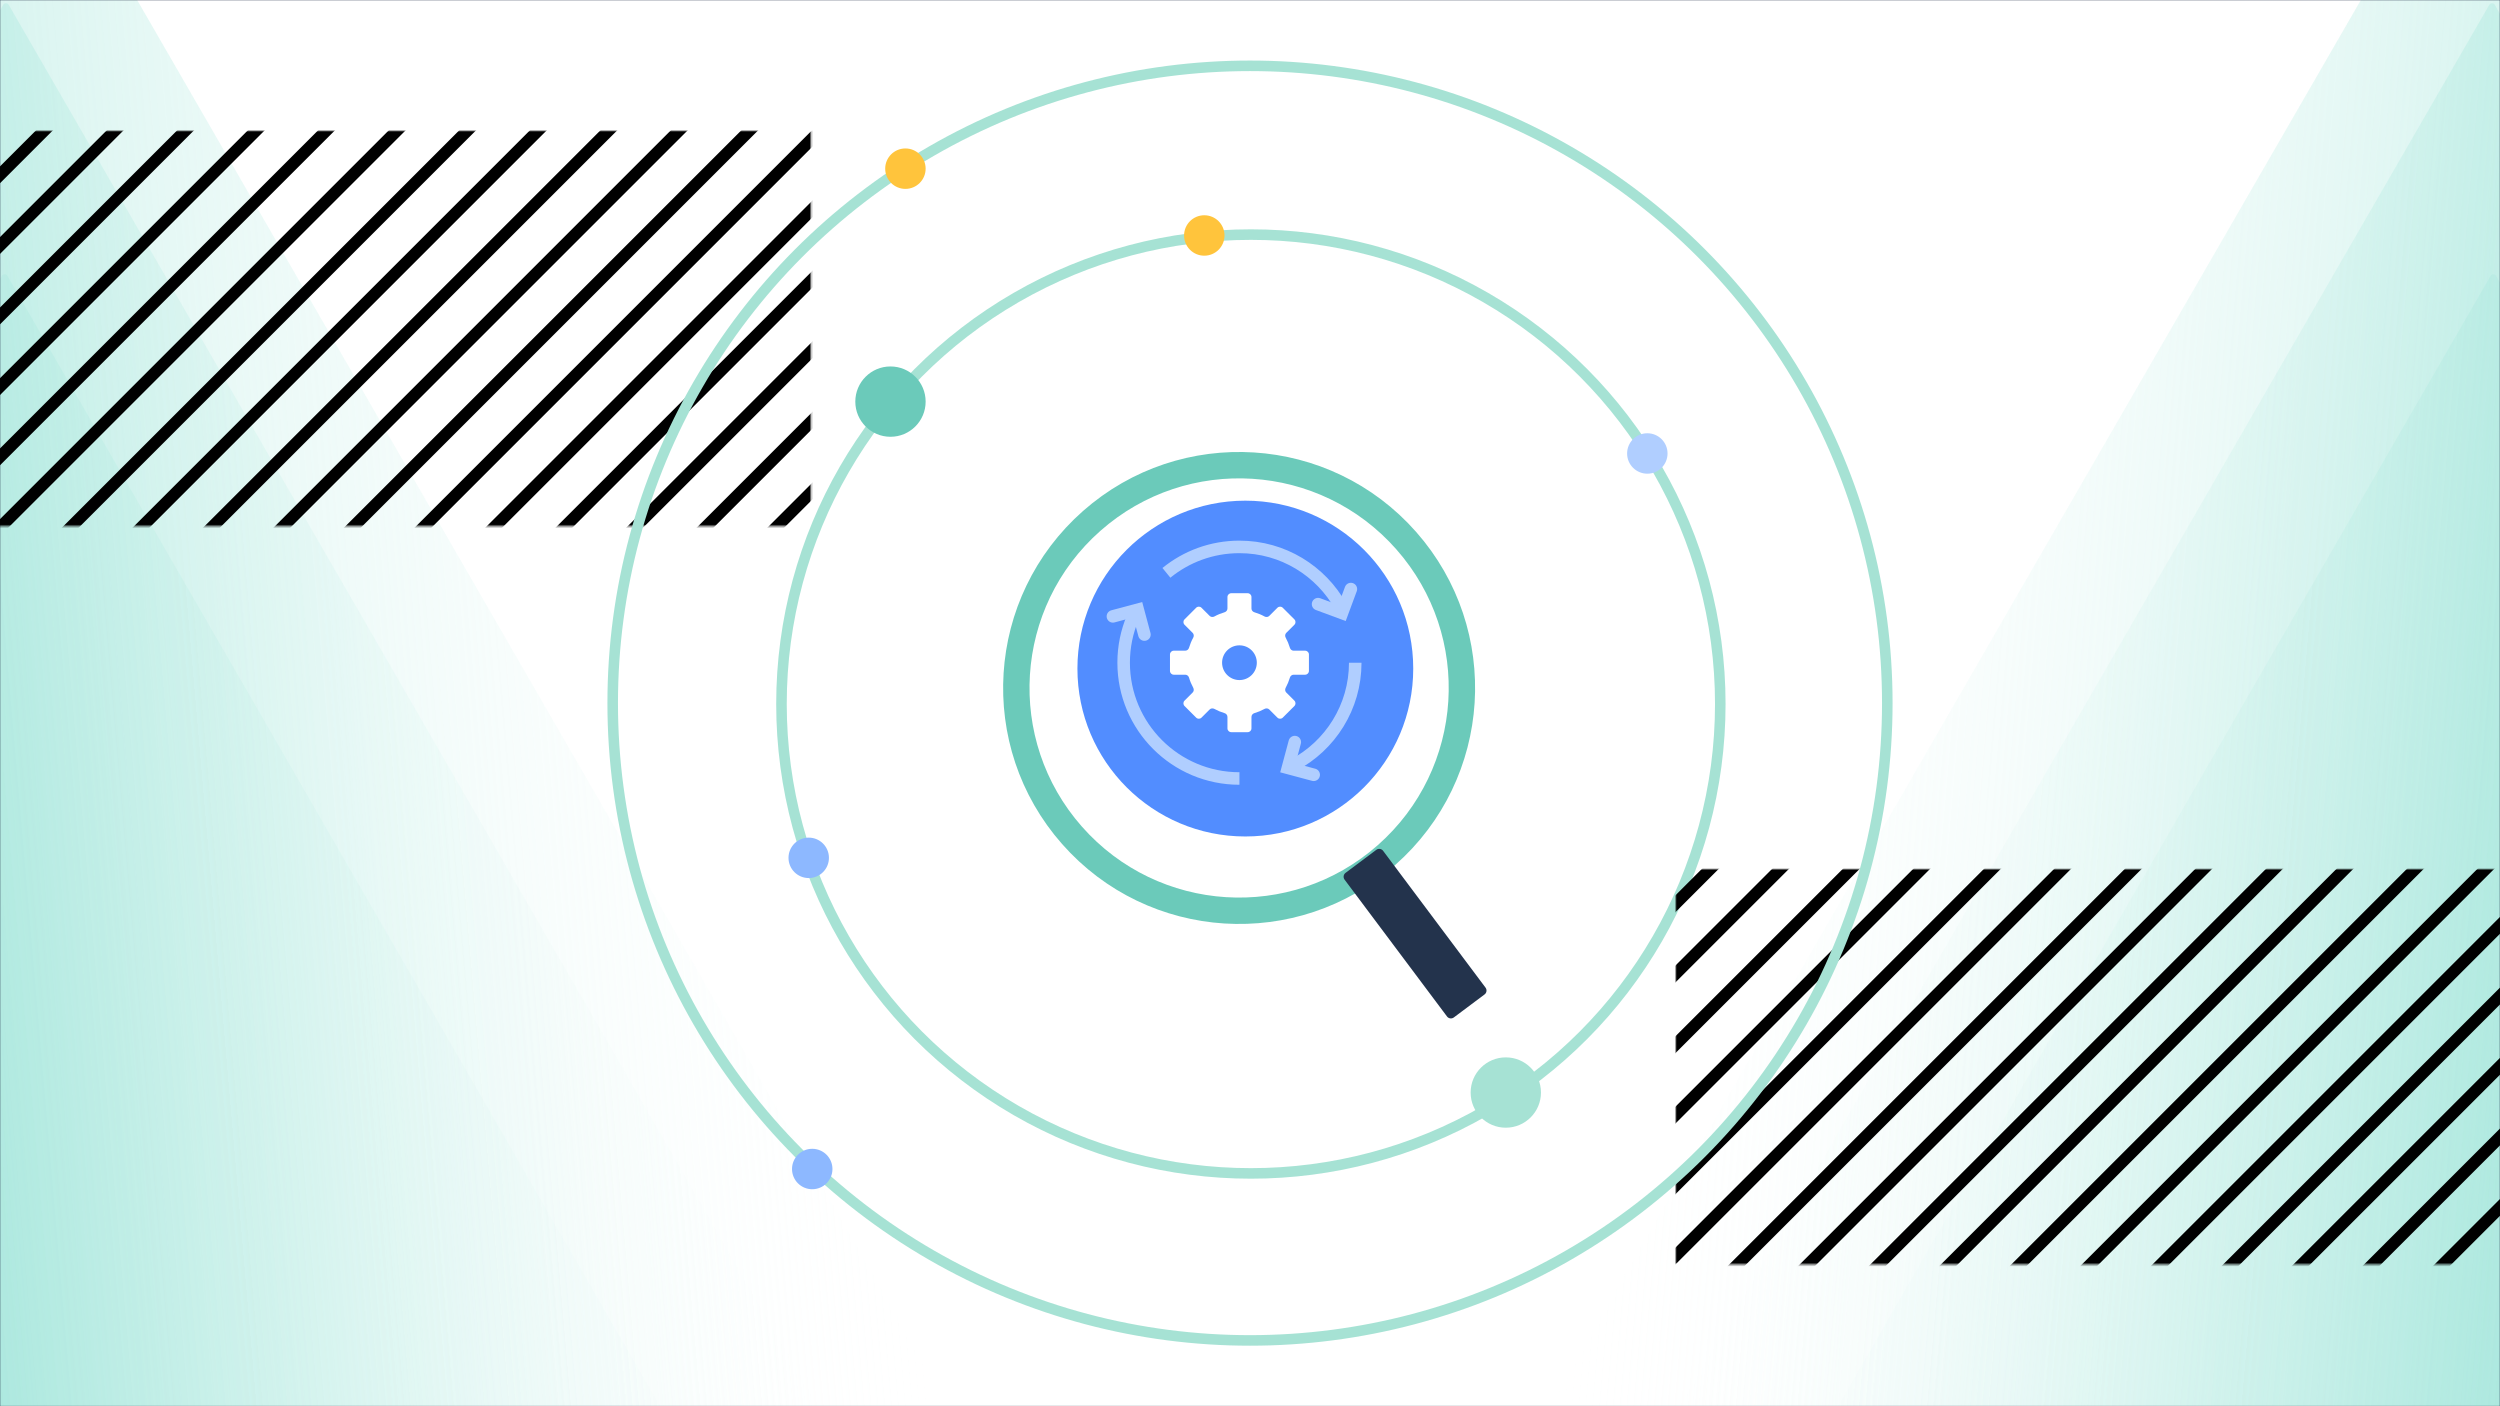 <svg width="1280" height="720" viewBox="0 0 1280 720" fill="none" xmlns="http://www.w3.org/2000/svg">
<g clip-path="url(#clip0_5638_11093)">
<rect width="1280" height="720" fill="#23334C"/>
<mask id="mask0_5638_11093" style="mask-type:alpha" maskUnits="userSpaceOnUse" x="0" y="0" width="1280" height="720">
<rect width="1280" height="720" fill="white"/>
</mask>
<g mask="url(#mask0_5638_11093)">
<rect width="1280" height="720" fill="white"/>
<path d="M1275.18 141.252C1275.8 140.171 1277.37 140.171 1277.99 141.252L1731.74 927.173C1732.37 928.255 1731.59 929.607 1730.34 929.607H822.833C821.584 929.607 820.804 928.255 821.428 927.173L1275.18 141.252Z" fill="url(#paint0_linear_5638_11093)"/>
<path d="M1274.52 2.469C1275.14 1.387 1276.71 1.387 1277.33 2.469L1731.08 788.39C1731.71 789.471 1730.93 790.824 1729.68 790.824H822.173C820.924 790.824 820.143 789.471 820.768 788.39L1274.52 2.469Z" fill="url(#paint1_linear_5638_11093)"/>
<path d="M1274.2 -113.34C1274.83 -114.421 1276.39 -114.421 1277.01 -113.34L1780.08 758.005C1780.71 759.086 1779.93 760.438 1778.68 760.438H772.535C771.286 760.438 770.506 759.086 771.13 758.005L1274.2 -113.34Z" fill="url(#paint2_linear_5638_11093)"/>
<path d="M3.803 141.252C3.178 140.171 1.617 140.171 0.992 141.252L-452.759 927.173C-453.384 928.255 -452.603 929.607 -451.354 929.607H456.149C457.398 929.607 458.179 928.255 457.554 927.173L3.803 141.252Z" fill="url(#paint3_linear_5638_11093)"/>
<path d="M4.463 2.469C3.838 1.387 2.277 1.387 1.652 2.469L-452.099 788.39C-452.724 789.471 -451.943 790.824 -450.694 790.824H456.809C458.058 790.824 458.839 789.471 458.214 788.39L4.463 2.469Z" fill="url(#paint4_linear_5638_11093)"/>
<path d="M4.781 -113.34C4.157 -114.421 2.596 -114.421 1.971 -113.34L-501.1 758.005C-501.724 759.086 -500.943 760.438 -499.694 760.438H506.447C507.696 760.438 508.477 759.086 507.852 758.005L4.781 -113.34Z" fill="url(#paint5_linear_5638_11093)"/>
</g>
<circle cx="640.451" cy="360.451" r="240.337" stroke="#A6E2D4" stroke-width="5.401"/>
<circle cx="455.923" cy="205.626" r="18.003" fill="#6BCABA"/>
<circle cx="770.97" cy="559.38" r="18.003" fill="#A6E2D4"/>
<circle cx="616.596" cy="120.564" r="10.352" fill="#FFC43C"/>
<circle cx="843.432" cy="232.18" r="10.352" fill="#B0CEFF"/>
<circle cx="414.066" cy="439.213" r="10.352" fill="#8DB8FF"/>
<g style="mix-blend-mode:soft-light">
<mask id="mask1_5638_11093" style="mask-type:luminance" maskUnits="userSpaceOnUse" x="858" y="445" width="447" height="203">
<path d="M1304.2 445H858V647.4H1304.2V445Z" fill="white"/>
</mask>
<g mask="url(#mask1_5638_11093)">
<path d="M1105.87 210.36L745.176 571.055L749.489 575.368L1110.18 214.673L1105.87 210.36Z" fill="black"/>
<path d="M1123.83 228.36L763.131 589.055L767.444 593.368L1128.14 232.673L1123.83 228.36Z" fill="black"/>
<path d="M1141.92 246.459L781.229 607.154L785.542 611.468L1146.24 250.773L1141.92 246.459Z" fill="black"/>
<path d="M1159.98 264.459L799.285 625.154L803.599 629.468L1164.29 268.773L1159.98 264.459Z" fill="black"/>
<path d="M1178.08 282.559L817.383 643.254L821.696 647.567L1182.39 286.872L1178.08 282.559Z" fill="black"/>
<path d="M1196.03 300.559L835.338 661.254L839.651 665.567L1200.35 304.872L1196.03 300.559Z" fill="black"/>
<path d="M1214.13 318.66L853.436 679.355L857.749 683.669L1218.44 322.974L1214.13 318.66Z" fill="black"/>
<path d="M1232.26 336.588L871.562 697.283L875.876 701.597L1236.57 340.901L1232.26 336.588Z" fill="black"/>
<path d="M1250.28 354.76L889.588 715.455L893.901 719.768L1254.6 359.073L1250.28 354.76Z" fill="black"/>
<path d="M1268.38 372.76L907.686 733.455L911.999 737.768L1272.69 377.073L1268.38 372.76Z" fill="black"/>
<path d="M1286.34 390.86L925.641 751.555L929.954 755.868L1290.65 395.173L1286.34 390.86Z" fill="black"/>
<path d="M1304.43 408.86L943.738 769.555L948.052 773.868L1308.75 413.173L1304.43 408.86Z" fill="black"/>
<path d="M1322.49 426.959L961.795 787.654L966.108 791.968L1326.8 431.273L1322.49 426.959Z" fill="black"/>
<path d="M1340.59 445.059L979.893 805.754L984.206 810.067L1344.9 449.372L1340.59 445.059Z" fill="black"/>
<path d="M1358.54 463.059L997.848 823.754L1002.16 828.067L1362.86 467.372L1358.54 463.059Z" fill="black"/>
<path d="M1376.64 481.16L1015.95 841.855L1020.26 846.169L1380.95 485.474L1376.64 481.16Z" fill="black"/>
<path d="M1394.7 499.16L1034 859.855L1038.31 864.169L1399.01 503.474L1394.7 499.16Z" fill="black"/>
<path d="M1412.79 517.26L1052.1 877.955L1056.41 882.268L1417.11 521.573L1412.79 517.26Z" fill="black"/>
</g>
</g>
<g style="mix-blend-mode:soft-light">
<mask id="mask2_5638_11093" style="mask-type:luminance" maskUnits="userSpaceOnUse" x="-31" y="67" width="447" height="203">
<path d="M415.2 67H-31V269.4H415.2V67Z" fill="white"/>
</mask>
<g mask="url(#mask2_5638_11093)">
<path d="M216.871 -167.64L-143.824 193.055L-139.511 197.368L221.184 -163.327L216.871 -167.64Z" fill="black"/>
<path d="M234.826 -149.64L-125.869 211.055L-121.556 215.368L239.139 -145.327L234.826 -149.64Z" fill="black"/>
<path d="M252.924 -131.541L-107.771 229.154L-103.458 233.468L257.237 -127.227L252.924 -131.541Z" fill="black"/>
<path d="M270.98 -113.541L-89.715 247.154L-85.401 251.468L275.294 -109.227L270.98 -113.541Z" fill="black"/>
<path d="M289.078 -95.441L-71.617 265.254L-67.304 269.567L293.391 -91.128L289.078 -95.441Z" fill="black"/>
<path d="M307.033 -77.441L-53.662 283.254L-49.349 287.567L311.346 -73.128L307.033 -77.441Z" fill="black"/>
<path d="M325.131 -59.34L-35.565 301.355L-31.251 305.669L329.444 -55.026L325.131 -59.34Z" fill="black"/>
<path d="M343.258 -41.412L-17.438 319.283L-13.124 323.597L347.571 -37.099L343.258 -41.412Z" fill="black"/>
<path d="M361.283 -23.24L0.588 337.455L4.901 341.768L365.596 -18.927L361.283 -23.24Z" fill="black"/>
<path d="M379.381 -5.24L18.686 355.455L22.999 359.768L383.694 -0.927L379.381 -5.24Z" fill="black"/>
<path d="M397.336 12.86L36.641 373.555L40.954 377.868L401.649 17.173L397.336 12.86Z" fill="black"/>
<path d="M415.433 30.86L54.738 391.555L59.052 395.868L419.747 35.173L415.433 30.86Z" fill="black"/>
<path d="M433.49 48.959L72.795 409.654L77.108 413.968L437.803 53.273L433.49 48.959Z" fill="black"/>
<path d="M451.588 67.059L90.893 427.754L95.206 432.067L455.901 71.372L451.588 67.059Z" fill="black"/>
<path d="M469.543 85.059L108.848 445.754L113.161 450.067L473.856 89.372L469.543 85.059Z" fill="black"/>
<path d="M487.64 103.16L126.945 463.855L131.259 468.169L491.954 107.474L487.64 103.16Z" fill="black"/>
<path d="M505.695 121.16L145 481.855L149.313 486.169L510.009 125.474L505.695 121.16Z" fill="black"/>
<path d="M523.793 139.26L163.098 499.955L167.411 504.268L528.106 143.573L523.793 139.26Z" fill="black"/>
</g>
</g>
<circle cx="640" cy="360" r="326.3" stroke="#A6E2D4" stroke-width="5.401"/>
<g filter="url(#filter0_d_5638_11093)">
<circle cx="120.858" cy="120.858" r="120.858" transform="matrix(0.75 -0.661 -0.661 -0.75 624.672 510.773)" fill="white"/>
<circle cx="120.858" cy="120.858" r="114.104" transform="matrix(0.75 -0.661 -0.661 -0.75 624.672 510.773)" stroke="#6BCABA" stroke-width="13.509"/>
</g>
<g filter="url(#filter1_d_5638_11093)">
<path fill-rule="evenodd" clip-rule="evenodd" d="M693.925 436.905C692.826 437.727 692.603 439.284 693.425 440.383L745.872 510.441C746.695 511.539 748.252 511.763 749.35 510.941L765.097 499.152C766.195 498.33 766.419 496.773 765.597 495.674L713.149 425.617C712.327 424.518 710.77 424.294 709.671 425.117L693.925 436.905Z" fill="#23334C"/>
</g>
<circle cx="463.572" cy="86.359" r="10.352" fill="#FFC43C"/>
<circle cx="415.865" cy="598.537" r="10.352" fill="#8DB8FF"/>
<g filter="url(#filter2_d_5638_11093)">
<circle cx="634.601" cy="339.301" r="85.967" fill="#528DFF"/>
</g>
<path fill-rule="evenodd" clip-rule="evenodd" d="M628.456 367.056C628.456 366.155 627.833 365.381 626.969 365.126C625.157 364.591 623.41 363.866 621.744 362.957C620.953 362.525 619.964 362.632 619.327 363.269L615.169 367.428C614.412 368.185 613.185 368.184 612.428 367.427L606.476 361.475C605.719 360.718 605.719 359.491 606.476 358.734L610.635 354.575C611.272 353.938 611.38 352.95 610.948 352.159C610.039 350.494 609.313 348.747 608.778 346.934C608.523 346.07 607.749 345.447 606.848 345.447H600.968C599.897 345.447 599.029 344.579 599.029 343.509V335.092C599.029 334.021 599.897 333.153 600.968 333.153H606.847C607.748 333.153 608.523 332.53 608.778 331.665C609.312 329.853 610.038 328.106 610.948 326.44C611.379 325.649 611.272 324.66 610.635 324.023L606.476 319.865C605.719 319.108 605.719 317.881 606.476 317.124L612.428 311.172C613.185 310.414 614.412 310.414 615.169 311.171L619.328 315.33C619.965 315.967 620.953 316.074 621.744 315.643C623.41 314.734 625.157 314.009 626.969 313.475C627.833 313.22 628.456 312.445 628.456 311.544V305.667C628.456 304.596 629.324 303.729 630.395 303.729H638.809C639.879 303.729 640.747 304.596 640.747 305.667V311.547C640.747 312.448 641.37 313.222 642.234 313.477C644.048 314.012 645.795 314.737 647.46 315.646C648.251 316.078 649.24 315.971 649.878 315.333L654.036 311.174C654.793 310.417 656.02 310.417 656.777 311.174L662.73 317.126C663.487 317.883 663.487 319.111 662.73 319.868L658.571 324.026C657.934 324.663 657.827 325.652 658.258 326.443C659.167 328.108 659.893 329.855 660.428 331.668C660.683 332.532 661.457 333.155 662.358 333.155H668.236C669.306 333.155 670.174 334.023 670.174 335.093V343.51C670.174 344.581 669.306 345.448 668.236 345.448H662.357C661.456 345.448 660.681 346.071 660.426 346.935C659.891 348.748 659.166 350.494 658.258 352.159C657.826 352.95 657.934 353.938 658.571 354.575L662.73 358.734C663.487 359.491 663.487 360.718 662.73 361.475L656.779 367.427C656.022 368.185 654.794 368.185 654.037 367.428L649.878 363.269C649.241 362.632 648.253 362.524 647.463 362.956C645.796 363.865 644.048 364.591 642.235 365.126C641.372 365.381 640.749 366.155 640.749 367.056V372.935C640.749 374.005 639.881 374.873 638.81 374.873H630.395C629.324 374.873 628.456 374.005 628.456 372.935V367.056ZM634.597 348.196C639.509 348.196 643.49 344.215 643.49 339.304C643.49 334.392 639.509 330.411 634.597 330.411C629.686 330.411 625.705 334.392 625.705 339.304C625.705 344.215 629.686 348.196 634.597 348.196Z" fill="white"/>
<path d="M634.597 398.59C601.854 398.59 575.31 372.046 575.31 339.303C575.31 331.119 576.968 323.322 579.967 316.23L581.618 312.142M693.885 339.303C693.885 362.041 681.084 381.79 662.296 391.736M686.439 310.516C676.315 292.323 656.894 280.016 634.597 280.016C620.419 280.016 607.404 284.992 597.202 293.294" stroke="#B0CEFF" stroke-width="6.417"/>
<path d="M674.85 309.315L687.108 313.857L691.647 301.598" stroke="#B0CEFF" stroke-width="6.417" stroke-linecap="round"/>
<path d="M662.935 379.943L659.392 393.154L672.604 396.694" stroke="#B0CEFF" stroke-width="6.417" stroke-linecap="round"/>
<path d="M585.949 324.899L582.54 312.166L569.807 315.578" stroke="#B0CEFF" stroke-width="6.417" stroke-linecap="round"/>
</g>
<defs>
<filter id="filter0_d_5638_11093" x="481.839" y="199.538" width="305.321" height="305.319" filterUnits="userSpaceOnUse" color-interpolation-filters="sRGB">
<feFlood flood-opacity="0" result="BackgroundImageFix"/>
<feColorMatrix in="SourceAlpha" type="matrix" values="0 0 0 0 0 0 0 0 0 0 0 0 0 0 0 0 0 0 127 0" result="hardAlpha"/>
<feOffset dx="-1" dy="12"/>
<feGaussianBlur stdDeviation="15.9"/>
<feComposite in2="hardAlpha" operator="out"/>
<feColorMatrix type="matrix" values="0 0 0 0 0.694 0 0 0 0 0.973 0 0 0 0 0.937 0 0 0 1 0"/>
<feBlend mode="normal" in2="BackgroundImageFix" result="effect1_dropShadow_5638_11093"/>
<feBlend mode="normal" in="SourceGraphic" in2="effect1_dropShadow_5638_11093" result="shape"/>
</filter>
<filter id="filter1_d_5638_11093" x="648.43" y="395.121" width="152.162" height="165.814" filterUnits="userSpaceOnUse" color-interpolation-filters="sRGB">
<feFlood flood-opacity="0" result="BackgroundImageFix"/>
<feColorMatrix in="SourceAlpha" type="matrix" values="0 0 0 0 0 0 0 0 0 0 0 0 0 0 0 0 0 0 127 0" result="hardAlpha"/>
<feOffset dx="-5" dy="10"/>
<feGaussianBlur stdDeviation="19.75"/>
<feComposite in2="hardAlpha" operator="out"/>
<feColorMatrix type="matrix" values="0 0 0 0 0.694 0 0 0 0 0.973 0 0 0 0 0.937 0 0 0 1 0"/>
<feBlend mode="normal" in2="BackgroundImageFix" result="effect1_dropShadow_5638_11093"/>
<feBlend mode="normal" in="SourceGraphic" in2="effect1_dropShadow_5638_11093" result="shape"/>
</filter>
<filter id="filter2_d_5638_11093" x="527.582" y="232.281" width="220.054" height="220.054" filterUnits="userSpaceOnUse" color-interpolation-filters="sRGB">
<feFlood flood-opacity="0" result="BackgroundImageFix"/>
<feColorMatrix in="SourceAlpha" type="matrix" values="0 0 0 0 0 0 0 0 0 0 0 0 0 0 0 0 0 0 127 0" result="hardAlpha"/>
<feOffset dx="3.008" dy="3.008"/>
<feGaussianBlur stdDeviation="12.03"/>
<feColorMatrix type="matrix" values="0 0 0 0 0.094 0 0 0 0 0.145 0 0 0 0 0.412 0 0 0 0.1 0"/>
<feBlend mode="normal" in2="BackgroundImageFix" result="effect1_dropShadow_5638_11093"/>
<feBlend mode="normal" in="SourceGraphic" in2="effect1_dropShadow_5638_11093" result="shape"/>
</filter>
<linearGradient id="paint0_linear_5638_11093" x1="1654.2" y1="795.324" x2="855.069" y2="726.19" gradientUnits="userSpaceOnUse">
<stop stop-color="#58D1BD"/>
<stop offset="1" stop-color="white" stop-opacity="0"/>
</linearGradient>
<linearGradient id="paint1_linear_5638_11093" x1="1653.54" y1="656.54" x2="854.409" y2="587.407" gradientUnits="userSpaceOnUse">
<stop stop-color="#58D1BD"/>
<stop offset="1" stop-color="white" stop-opacity="0"/>
</linearGradient>
<linearGradient id="paint2_linear_5638_11093" x1="1694.02" y1="611.65" x2="808.557" y2="535.048" gradientUnits="userSpaceOnUse">
<stop stop-color="#58D1BD"/>
<stop offset="1" stop-color="white" stop-opacity="0"/>
</linearGradient>
<linearGradient id="paint3_linear_5638_11093" x1="-375.222" y1="795.324" x2="423.913" y2="726.19" gradientUnits="userSpaceOnUse">
<stop stop-color="#58D1BD"/>
<stop offset="1" stop-color="white" stop-opacity="0"/>
</linearGradient>
<linearGradient id="paint4_linear_5638_11093" x1="-374.562" y1="656.54" x2="424.573" y2="587.407" gradientUnits="userSpaceOnUse">
<stop stop-color="#58D1BD"/>
<stop offset="1" stop-color="white" stop-opacity="0"/>
</linearGradient>
<linearGradient id="paint5_linear_5638_11093" x1="-415.035" y1="611.65" x2="470.425" y2="535.048" gradientUnits="userSpaceOnUse">
<stop stop-color="#58D1BD"/>
<stop offset="1" stop-color="white" stop-opacity="0"/>
</linearGradient>
<clipPath id="clip0_5638_11093">
<rect width="1280" height="720" fill="white"/>
</clipPath>
</defs>
</svg>
